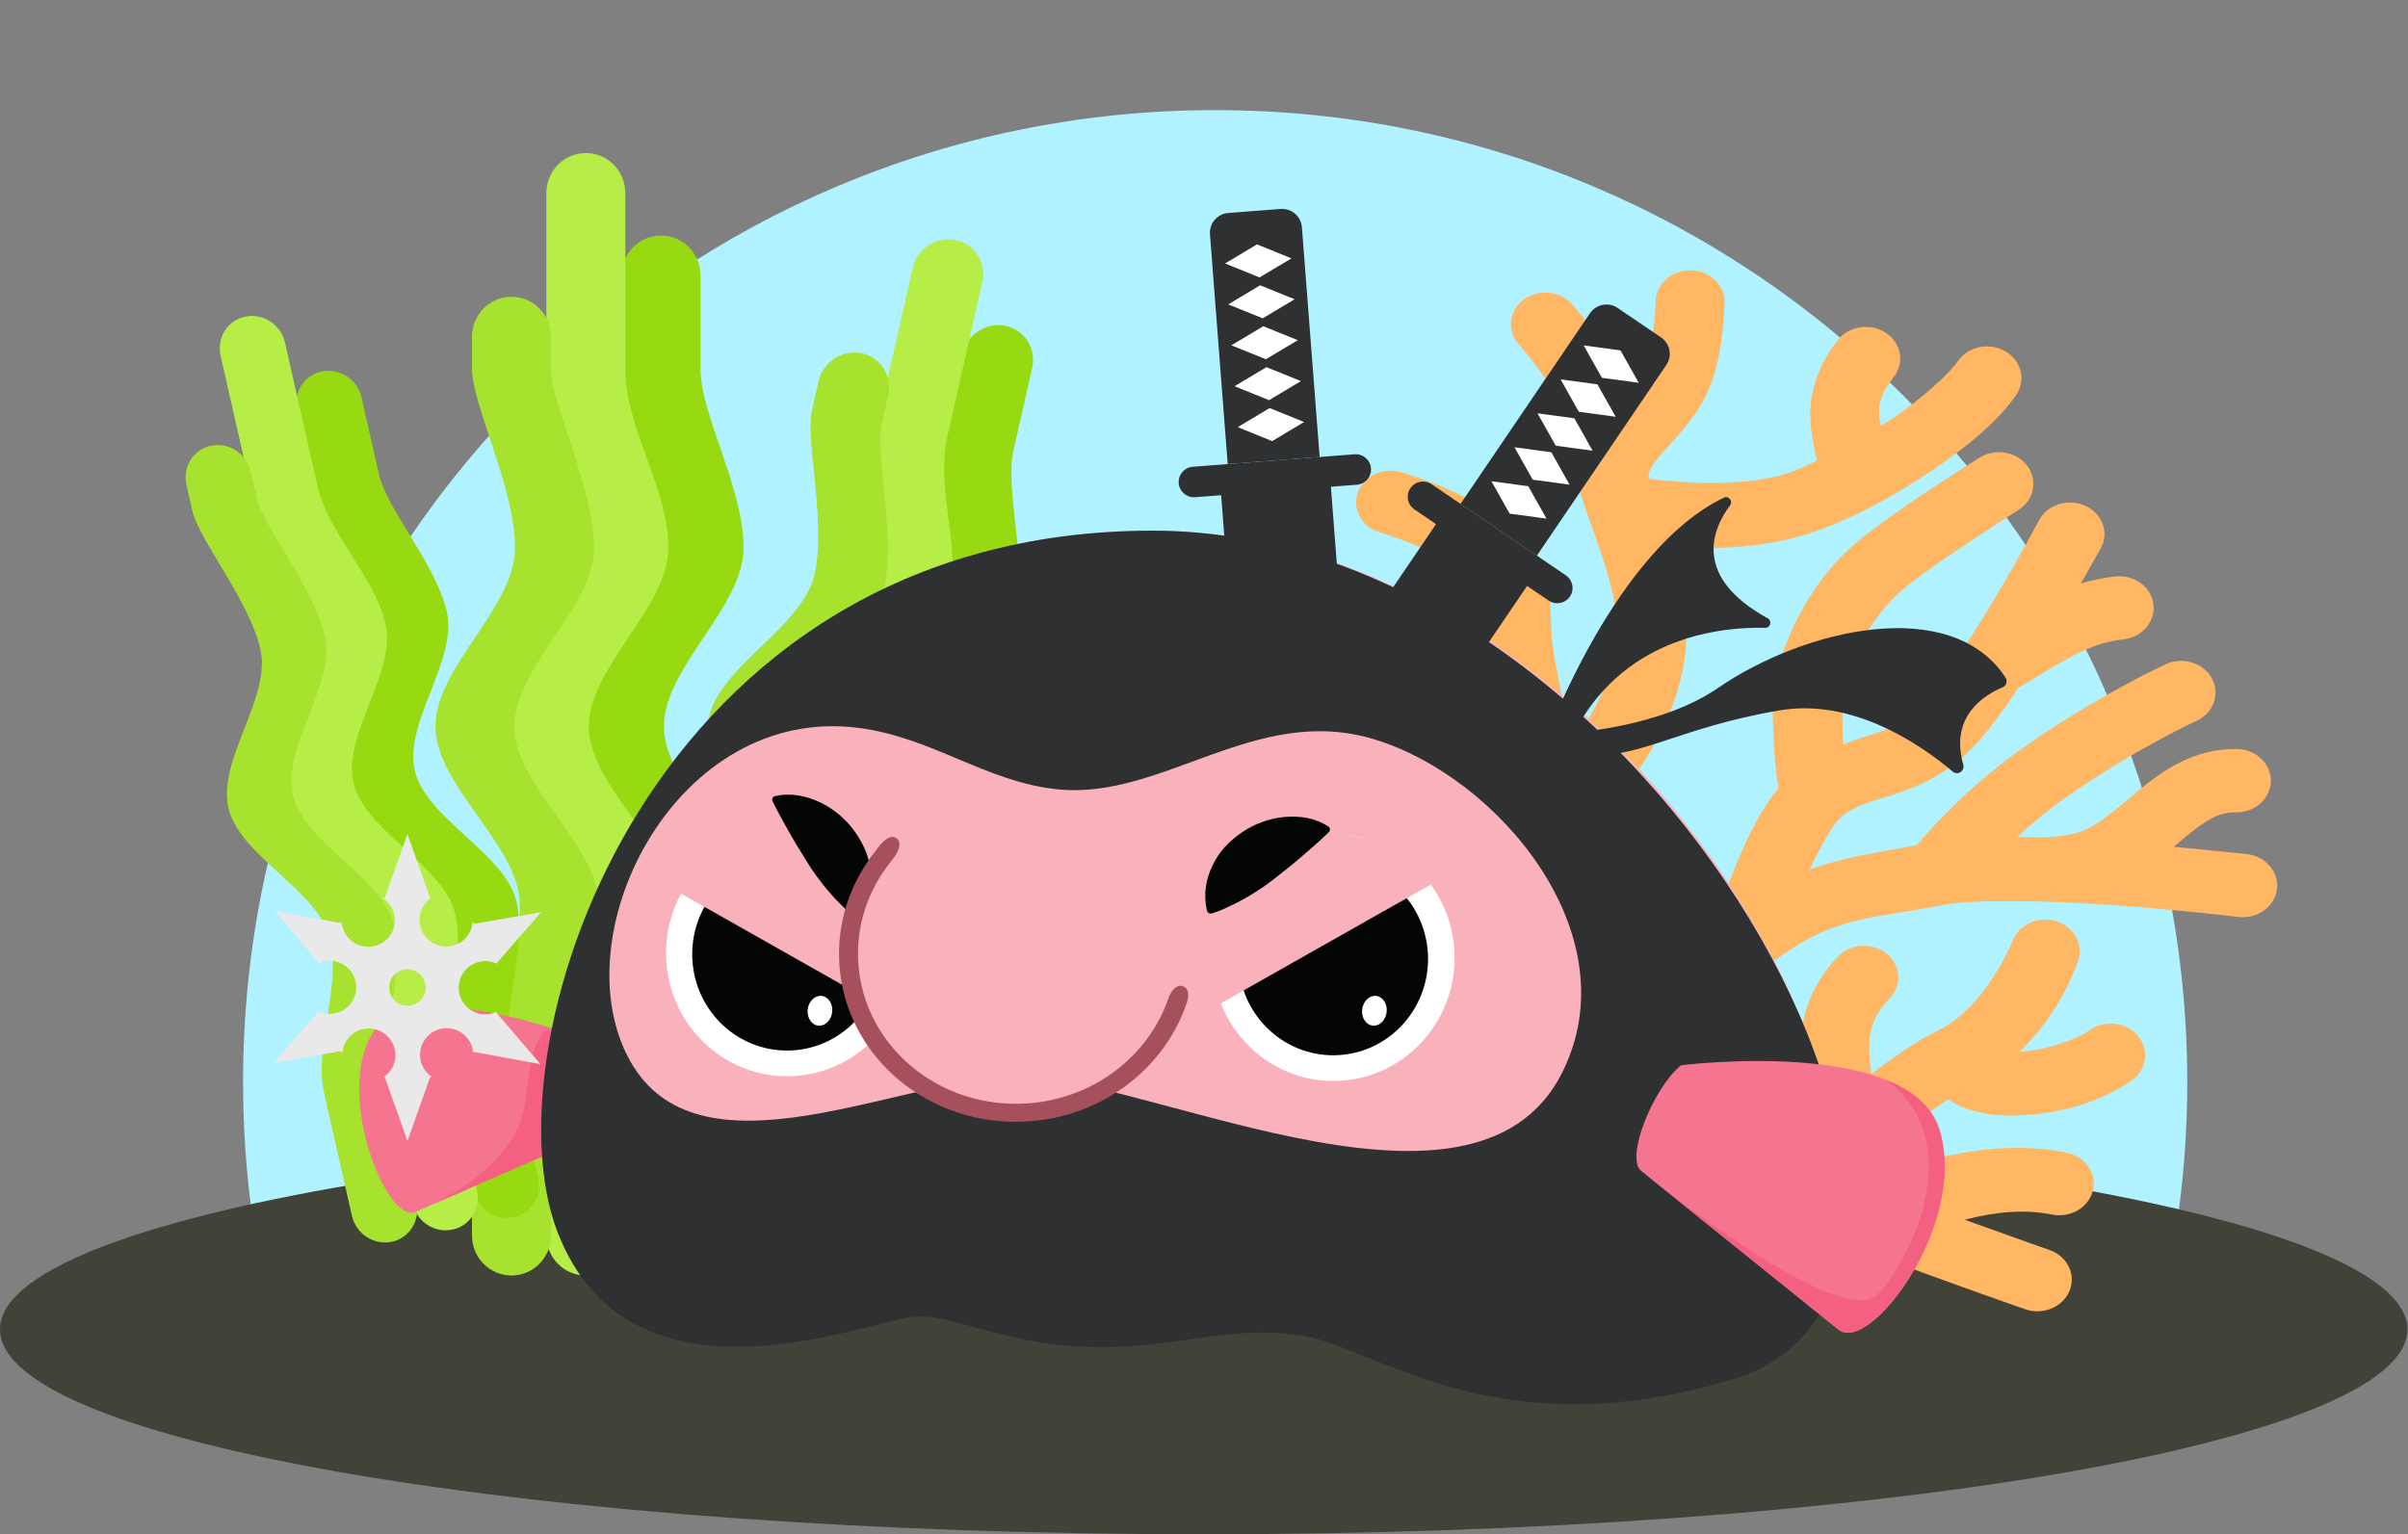 <?xml version="1.0" encoding="UTF-8" standalone="no"?>
<!-- Created with Inkscape (http://www.inkscape.org/) -->

<svg
   version="1.1"
   id="svg2"
   xml:space="preserve"
   width="542.853"
   height="345.973"
   viewBox="0 0 542.853 345.973"
   sodipodi:docname="Blobninja.svg"
   inkscape:version="1.2 (dc2aeda, 2022-05-15)"
   xmlns:inkscape="http://www.inkscape.org/namespaces/inkscape"
   xmlns:sodipodi="http://sodipodi.sourceforge.net/DTD/sodipodi-0.dtd"
   xmlns="http://www.w3.org/2000/svg"
   xmlns:svg="http://www.w3.org/2000/svg"
   xmlns:rdf="http://www.w3.org/1999/02/22-rdf-syntax-ns#"
   xmlns:cc="http://creativecommons.org/ns#"
   xmlns:dc="http://purl.org/dc/elements/1.1/"><rect x="0" y="0" width="542.853" height="345.973" fill="#808080" stroke="none"/><defs
     id="defs6" /><sodipodi:namedview
     pagecolor="#ffffff"
     bordercolor="#666666"
     borderopacity="1"
     objecttolerance="10"
     gridtolerance="10"
     guidetolerance="10"
     inkscape:pageopacity="0"
     inkscape:pageshadow="2"
     inkscape:window-width="1604"
     inkscape:window-height="786"
     id="namedview4"
     showgrid="false"
     inkscape:zoom="0.82691078"
     inkscape:cx="262.42251"
     inkscape:cy="245.49202"
     inkscape:window-x="1708"
     inkscape:window-y="223"
     inkscape:window-maximized="0"
     inkscape:current-layer="g10"
     inkscape:showpageshadow="0"
     inkscape:pagecheckerboard="0"
     inkscape:deskcolor="#d1d1d1" /><g
     id="g10"
     inkscape:groupmode="layer"
     inkscape:label="ink_ext_XXXXXX"
     transform="matrix(1.333,0,0,-1.333,0,345.973)"><path
       style="clip-rule:evenodd;fill:#b0f2ff;fill-opacity:1;fill-rule:evenodd;stroke-width:0.75;stroke-linecap:round;stroke-linejoin:round"
       inkscape:connector-curvature="0"
       id="path975"
       d="m 41.105,76.514 c 0,90.796 73.606,164.402 164.402,164.402 90.797,0 164.402,-73.606 164.402,-164.402 0,-14.718 -1.934,-28.985 -5.562,-42.559 -21.616,-3.415 -303.044,-3.415 -317.826,0.55 -3.534,13.409 -5.416,27.489 -5.416,42.008 z" /><path
       d="M 407.142,34.655 C 407.142,15.515 316,1.8e-6 203.57,1.8e-6 91.14,1.8e-6 -0.002,15.515 -0.002,34.655 c 0,19.139 91.142,34.654 203.572,34.654 112.43,0 203.572,-15.515 203.572,-34.654"
       id="path1213-8"
       inkscape:connector-curvature="0"
       style="clip-rule:evenodd;fill:#414339;fill-rule:evenodd;stroke-width:0.75;stroke-linecap:round;stroke-linejoin:round;fill-opacity:1" /><g
       id="g985"
       transform="matrix(0.75,0,0,-0.75,-4.515,259.21)"
       style="clip-rule:evenodd;fill-rule:evenodd;stroke-linecap:round;stroke-linejoin:round"><path
         id="path979"
         style="fill:#97da12;fill-opacity:1;stroke-width:2.037"
         d="m 155.078,52.688 c 4.934,0 8.906,4.035 8.906,9.047 0,0 0,10.857 0,21.088 0,10.231 9.718,26.867 9.718,40.3 0,13.433 -17.964,26.867 -17.964,40.3 0,13.433 19.045,26.867 19.045,40.3 0,13.434 -10.799,27.888 -10.799,40.3 0,12.412 0,34.174 0,34.174 0,5.012 -3.972,9.047 -8.906,9.047 -4.934,0 -8.906,-4.035 -8.906,-9.047 0,0 0,-21.762 0,-34.174 0,-12.412 10.799,-26.867 10.799,-40.3 0,-13.433 -19.045,-26.867 -19.045,-40.3 0,-13.434 17.964,-26.867 17.964,-40.3 0,-13.433 -9.718,-30.069 -9.718,-40.3 0,-10.231 0,-21.088 0,-21.088 0,-5.012 3.972,-9.047 8.906,-9.047 z"
         sodipodi:nodetypes="sszzzzzssszzzzzss" /><path
         id="path981"
         style="fill:#b6ee47;fill-opacity:1;stroke-width:2.037"
         d="m 138.123,34.071 c 4.934,0 8.906,4.035 8.906,9.047 0,0 0,26.371 0,39.705 0,13.334 9.718,26.867 9.718,40.3 0,13.433 -17.964,26.867 -17.964,40.3 0,13.433 19.045,26.867 19.045,40.3 0,13.434 -10.799,27.888 -10.799,40.3 0,12.412 0,34.174 0,34.174 0,5.012 -3.972,9.047 -8.906,9.047 -4.934,0 -8.906,-4.035 -8.906,-9.047 0,0 0,-21.762 0,-34.174 0,-12.412 10.799,-26.867 10.799,-40.3 0,-13.433 -19.045,-26.867 -19.045,-40.3 0,-13.434 17.964,-26.867 17.964,-40.3 0,-13.433 -9.718,-26.966 -9.718,-40.3 0,-13.334 0,-39.705 0,-39.705 0,-5.012 3.972,-9.047 8.906,-9.047 z"
         sodipodi:nodetypes="sszzzzzssszzzzzss" /><path
         id="path983"
         style="fill:#a6e22e;fill-opacity:1;stroke-width:2.037"
         d="m 121.356,66.491 c 4.934,0 8.906,4.035 8.906,9.047 0,0 0,-0.646 0,7.285 0,7.931 9.718,26.867 9.718,40.3 0,13.433 -17.964,26.867 -17.964,40.3 0,13.433 19.045,26.867 19.045,40.3 0,13.434 -10.799,27.888 -10.799,40.3 0,12.412 0,34.174 0,34.174 0,5.012 -3.972,9.047 -8.906,9.047 -4.934,0 -8.906,-4.035 -8.906,-9.047 0,0 0,-21.762 0,-34.174 0,-12.412 10.799,-26.867 10.799,-40.3 0,-13.433 -19.045,-26.867 -19.045,-40.3 0,-13.434 17.964,-26.867 17.964,-40.3 0,-13.433 -9.718,-32.369 -9.718,-40.3 0,-7.931 0,-7.285 0,-7.285 0,-5.012 3.972,-9.047 8.906,-9.047 z"
         sodipodi:nodetypes="sszzzzzssszzzzzss" /></g><g
       id="g993"
       transform="matrix(0.75,0,0,-0.75,-4.515,259.21)"
       style="clip-rule:evenodd;fill-rule:evenodd;stroke-linecap:round;stroke-linejoin:round"><path
         id="path987"
         style="fill:#97da12;fill-opacity:1;stroke-width:1.833"
         d="m 232.708,73.04 c 4.349,0.872 7.048,5.121 6.051,9.527 0,0 -2.159,9.544 -4.194,18.539 -2.035,8.994 3.222,25.335 0.55,37.145 -2.672,11.809 -21.178,20.445 -23.85,32.254 -2.672,11.809 11.443,26.983 8.771,38.792 -2.672,11.809 -15.066,22.608 -17.534,33.52 -2.469,10.912 -6.797,30.042 -6.797,30.042 -0.997,4.406 -5.301,7.252 -9.65,6.38 -4.349,-0.872 -7.048,-5.121 -6.051,-9.527 0,0 4.328,-19.13 6.797,-30.042 2.469,-10.912 14.862,-21.711 17.534,-33.52 2.672,-11.809 -11.443,-26.983 -8.771,-38.792 2.672,-11.809 21.178,-20.445 23.85,-32.254 2.672,-11.809 -2.585,-28.15 -0.55,-37.145 2.035,-8.994 4.194,-18.539 4.194,-18.539 0.997,-4.406 5.301,-7.252 9.65,-6.38 z"
         sodipodi:nodetypes="sszzzzzssszzzzzss" /><path
         id="path989"
         style="fill:#b6ee47;fill-opacity:1;stroke-width:1.833"
         d="m 221.466,53.679 c 4.349,0.872 7.048,5.121 6.051,9.527 0,0 -5.245,23.182 -7.897,34.904 -2.652,11.722 3.222,25.335 0.55,37.145 -2.672,11.809 -21.178,20.445 -23.85,32.254 -2.672,11.809 11.443,26.983 8.771,38.792 -2.672,11.809 -15.066,22.608 -17.534,33.52 -2.469,10.912 -6.797,30.042 -6.797,30.042 -0.997,4.406 -5.301,7.252 -9.65,6.38 -4.349,-0.872 -7.048,-5.121 -6.051,-9.527 0,0 4.328,-19.13 6.797,-30.042 2.469,-10.912 14.862,-21.711 17.534,-33.52 2.672,-11.809 -11.443,-26.983 -8.771,-38.792 2.672,-11.809 21.178,-20.445 23.85,-32.254 2.672,-11.809 -3.202,-25.423 -0.55,-37.145 2.652,-11.722 7.897,-34.904 7.897,-34.904 0.997,-4.406 5.301,-7.252 9.65,-6.38 z"
         sodipodi:nodetypes="sszzzzzssszzzzzss" /><path
         id="path991"
         style="fill:#a6e22e;fill-opacity:1;stroke-width:1.833"
         d="m 200.24,79.218 c 4.349,0.872 7.048,5.121 6.051,9.527 0,0 0.128,-0.568 -1.449,6.404 -1.577,6.972 3.222,25.335 0.55,37.145 -2.672,11.809 -21.178,20.445 -23.85,32.254 -2.672,11.809 11.443,26.983 8.771,38.792 -2.672,11.809 -15.066,22.608 -17.534,33.52 -2.469,10.912 -6.797,30.042 -6.797,30.042 -0.997,4.406 -5.301,7.252 -9.65,6.38 -4.349,-0.872 -7.048,-5.121 -6.051,-9.527 0,0 4.328,-19.13 6.797,-30.042 2.469,-10.912 14.862,-21.711 17.534,-33.52 2.672,-11.809 -11.443,-26.983 -8.771,-38.792 2.672,-11.809 21.178,-20.445 23.85,-32.254 2.672,-11.809 -2.127,-30.173 -0.55,-37.145 1.577,-6.972 1.449,-6.404 1.449,-6.404 0.997,-4.406 5.301,-7.252 9.65,-6.38 z"
         sodipodi:nodetypes="sszzzzzssszzzzzss" /></g><g
       id="g1001"
       transform="matrix(0.694,0,0,-0.694,2.661,243.473)"
       style="clip-rule:evenodd;fill-rule:evenodd;stroke-linecap:round;stroke-linejoin:round"><path
         id="path995"
         style="fill:#97da12;fill-opacity:1;stroke-width:1.833"
         d="m 74.629,67.38 c 4.349,-0.872 8.653,1.974 9.65,6.38 0,0 2.159,9.544 4.194,18.539 2.035,8.994 13.909,21.902 16.581,33.711 2.672,11.809 -10.49,26.792 -7.818,38.601 2.672,11.809 22.131,20.254 24.803,32.063 2.672,11.809 -3.972,26.424 -1.503,37.336 2.469,10.912 6.797,30.042 6.797,30.042 0.997,4.406 -1.702,8.655 -6.051,9.527 -4.349,0.872 -8.653,-1.974 -9.65,-6.38 0,0 -4.328,-19.13 -6.797,-30.042 -2.469,-10.912 4.175,-25.526 1.503,-37.336 -2.672,-11.809 -22.131,-20.254 -24.803,-32.063 -2.672,-11.809 10.49,-26.792 7.818,-38.601 C 86.682,117.347 74.807,104.44 72.772,95.446 70.737,86.451 68.578,76.907 68.578,76.907 67.581,72.501 70.28,68.252 74.629,67.38 Z"
         sodipodi:nodetypes="sszzzzzssszzzzzss" /><path
         id="path997"
         style="fill:#b6ee47;fill-opacity:1;stroke-width:1.833"
         d="m 55.981,54.01 c 4.349,-0.872 8.653,1.974 9.65,6.38 0,0 5.245,23.182 7.897,34.904 2.652,11.722 13.909,21.902 16.581,33.711 2.672,11.809 -10.49,26.792 -7.818,38.601 2.672,11.809 22.131,20.254 24.803,32.063 2.672,11.809 -3.972,26.424 -1.503,37.336 2.469,10.912 6.797,30.042 6.797,30.042 0.997,4.406 -1.702,8.655 -6.051,9.527 -4.349,0.872 -8.653,-1.974 -9.65,-6.38 0,0 -4.328,-19.13 -6.797,-30.042 -2.469,-10.912 4.175,-25.526 1.503,-37.336 -2.672,-11.809 -22.131,-20.254 -24.803,-32.063 -2.672,-11.809 10.49,-26.792 7.818,-38.601 C 71.737,120.343 60.48,110.163 57.827,98.441 55.175,86.719 49.93,63.537 49.93,63.537 c -0.997,-4.406 1.702,-8.655 6.051,-9.527 z"
         sodipodi:nodetypes="sszzzzzssszzzzzss" /><path
         id="path999"
         style="fill:#a6e22e;fill-opacity:1;stroke-width:1.833"
         d="m 47.651,85.472 c 4.349,-0.872 8.653,1.974 9.65,6.38 0,0 -0.128,-0.568 1.449,6.404 1.577,6.972 13.909,21.902 16.581,33.711 2.672,11.809 -10.49,26.792 -7.818,38.601 2.672,11.809 22.131,20.254 24.803,32.063 2.672,11.809 -3.972,26.424 -1.503,37.336 2.469,10.912 6.797,30.042 6.797,30.042 0.997,4.406 -1.702,8.655 -6.051,9.527 -4.349,0.872 -8.653,-1.974 -9.65,-6.38 0,0 -4.328,-19.13 -6.797,-30.042 -2.469,-10.912 4.175,-25.526 1.503,-37.336 -2.672,-11.809 -22.131,-20.254 -24.803,-32.063 -2.672,-11.809 10.49,-26.792 7.818,-38.601 -2.672,-11.809 -15.004,-26.739 -16.581,-33.711 -1.577,-6.972 -1.449,-6.404 -1.449,-6.404 -0.997,-4.406 1.702,-8.655 6.051,-9.527 z"
         sodipodi:nodetypes="sszzzzzssszzzzzss" /></g><path
       style="color:#000000;clip-rule:nonzero;fill:#ffb763;fill-opacity:1;fill-rule:nonzero;stroke-width:0.693;stroke-linecap:round;stroke-linejoin:miter;-inkscape-stroke:none"
       d="m 286.077,213.808 c -3.215,0.124 -5.931,-2.171 -6.066,-5.126 -0.313,-6.843 -1.12,-9.85 -2.421,-12.182 -0.455,-0.817 -1.242,-1.729 -1.99,-2.638 -1.16,2.604 -2.736,4.952 -4.209,7.103 -2.761,4.034 -5.536,7.131 -5.536,7.131 -2.042,2.286 -5.714,2.617 -8.201,0.74 -2.487,-1.877 -2.848,-5.252 -0.805,-7.538 0,0 2.358,-2.646 4.678,-6.036 2.32,-3.39 4.083,-7.85 4.059,-8.62 v 0.029 c -0.228,-6.203 2.115,-11.933 4.134,-17.657 2.019,-5.724 3.829,-11.366 3.832,-16.443 0,-5.974 -3.454,-12.441 -6.141,-16.695 -1.727,2.43 -2.986,4.492 -3.282,5.98 -2.525,12.685 -1.378,8.441 -2.15,18.046 -0.326,4.058 -2.674,7.272 -5.278,9.675 -2.604,2.403 -5.623,4.2 -8.509,5.655 -5.773,2.909 -11.303,4.45 -11.303,4.45 -3.076,0.87 -6.338,-0.717 -7.283,-3.545 -0.946,-2.827 0.781,-5.824 3.857,-6.693 0,0 4.592,-1.32 9.128,-3.605 2.268,-1.143 4.45,-2.526 5.853,-3.82 1.403,-1.294 1.865,-2.296 1.914,-2.904 0.567,-7.061 0.518,-8.623 1.496,-14.326 -5.733,2.992 -11.971,6.972 -20.581,14.551 -2.324,2.045 -6.012,1.972 -8.238,-0.164 -2.227,-2.136 -2.148,-5.527 0.177,-7.573 15.077,-13.272 25.272,-17.54 34.447,-21.598 0.32,-0.436 0.621,-0.936 0.935,-1.359 2.354,-3.166 4.545,-6.067 5.781,-9.086 1.236,-3.019 1.724,-6.101 0.473,-10.556 -0.7,-2.491 -2.109,-5.477 -4.299,-8.897 -1.96,5.05 -4.441,10.27 -7.158,15.279 -4.884,9.005 -9.842,16.73 -14.635,21.062 -2.295,2.074 -5.985,2.046 -8.241,-0.064 -2.257,-2.109 -2.226,-5.501 0.07,-7.575 1.258,-1.137 3.723,-4.37 6.44,-8.442 -3.34,0.81 -6.833,1.528 -10.617,2.041 -3.184,0.432 -6.146,-1.591 -6.615,-4.517 -0.47,-2.927 1.732,-5.65 4.916,-6.08 8.343,-1.13 15.299,-3.175 20.411,-5.457 3.592,-7.225 6.525,-14.641 7.334,-19.421 2.025,-11.959 -1.668,-34.714 -1.668,-34.714 -0.516,-2.919 1.64,-5.67 4.816,-6.145 3.177,-0.475 6.171,1.507 6.687,4.427 0,0 0.351,2.04 0.784,4.952 0.74,0.285 2.729,1.084 6.413,2.083 4.295,1.165 9.698,2.038 12.745,1.702 8.51,-0.94 15.601,-3.247 21.989,-6.578 4.553,-2.374 13.535,-5.684 22.078,-8.806 8.543,-3.122 16.193,-5.781 16.193,-5.781 3.01,-1.047 6.374,0.348 7.512,3.115 1.139,2.767 -0.379,5.859 -3.39,6.905 0,0 -7.012,2.463 -14.342,5.12 5.154,1.327 10.065,1.823 14.741,0.878 3.143,-0.636 6.252,1.191 6.943,4.08 0.692,2.888 -1.295,5.745 -4.438,6.382 -11.182,2.262 -21.926,-0.692 -28.041,-2.79 -6.115,-2.098 -7.003,-1.693 -8.172,-1.192 1.536,1.44 1.817,1.802 4.289,3.928 3.652,3.141 8.074,6.598 11.902,9.074 0.97,-0.64 1.979,-1.196 3.001,-1.556 3.102,-1.093 6.324,-1.306 9.584,-1.129 6.521,0.352 13.25,2.241 18.427,5.89 2.554,1.8 3.037,5.162 1.079,7.51 -1.958,2.348 -5.616,2.792 -8.17,0.992 -2.448,-1.725 -7.722,-3.43 -11.896,-3.683 7.296,6.967 9.917,15.393 9.917,15.393 0.985,2.816 -0.699,5.833 -3.762,6.738 -3.064,0.907 -6.347,-0.642 -7.333,-3.458 0,0 -4.518,-11.091 -12.453,-14.984 -3.882,-1.905 -7.708,-4.601 -11.381,-7.429 -0.224,1.581 -0.435,3.13 -0.403,4.433 0.081,3.261 0.775,5.553 3.477,8.366 2.129,2.217 1.901,5.601 -0.511,7.559 -2.413,1.958 -6.095,1.748 -8.225,-0.47 -4.474,-4.658 -6.267,-10.143 -6.392,-15.211 -0.115,-4.64 0.867,-8.988 1.767,-13.334 -1.757,-1.618 -3.51,-3.18 -4.117,-3.771 -4.092,1.547 -8.462,2.768 -13.136,3.609 0.173,2.4 0.476,5.487 1.134,8.913 1.385,7.212 4.571,15.033 8.627,18.104 11.395,8.628 15.805,7.661 29.833,10.388 h 0.009 c 0.056,0.011 0.087,0.014 0.143,0.025 5.084,0.994 18.274,0.731 29.341,-0.082 11.067,-0.813 20.469,-1.955 20.469,-1.955 3.19,-0.388 6.118,1.675 6.541,4.607 0.423,2.933 -1.822,5.625 -5.012,6.013 0,0 -5.545,0.602 -12.426,1.244 0.59,0.513 1.317,1.113 1.87,1.573 3.514,2.925 5.758,4.313 8.605,4.259 3.218,-0.062 5.88,2.286 5.947,5.243 0.067,2.957 -2.487,5.405 -5.704,5.466 -7.305,0.14 -12.652,-3.683 -16.673,-7.029 -4.02,-3.347 -7.351,-6.445 -10.899,-7.29 -3.548,-0.845 -6.649,-0.609 -9.654,-0.578 2.496,2.28 5.313,4.672 8.759,7.064 11.48,7.968 21.582,12.592 21.582,12.592 2.881,1.318 4.055,4.533 2.621,7.181 -1.433,2.648 -4.93,3.727 -7.812,2.411 0,0 -11.034,-5.041 -23.415,-13.635 -9.459,-6.566 -15.952,-13.723 -18.685,-16.99 -6.673,-1.226 -12.366,-2.05 -18.142,-4.098 1.818,3.763 3.773,7.312 5.005,8.516 2.031,1.984 4.151,2.578 7.992,3.768 3.842,1.191 9.134,3.029 13.889,7.63 2.827,2.736 5.643,6.605 8.392,10.763 7.643,4.638 12.038,7.635 17.77,8.246 3.197,0.341 5.488,2.999 5.117,5.938 -0.371,2.938 -3.262,5.043 -6.459,4.703 -2.081,-0.222 -3.987,-0.644 -5.808,-1.177 1.074,1.948 3.387,5.978 3.387,5.978 1.415,2.657 0.218,5.866 -2.674,7.166 -2.891,1.301 -6.382,0.2 -7.796,-2.457 0,0 -3.356,-6.304 -7.659,-13.52 -4.303,-7.216 -9.944,-15.574 -12.721,-18.261 -3.006,-2.909 -5.551,-3.738 -9.163,-4.858 -1.056,-0.327 -2.369,-0.839 -3.601,-1.27 -0.267,4.355 -0.02,9.594 0.592,11.37 2.115,6.138 5.377,11.437 9.953,15.21 4.694,3.871 19.11,13.066 19.11,13.066 2.655,1.672 3.332,5.006 1.513,7.446 -1.82,2.44 -5.447,3.062 -8.101,1.389 0,0 -13.882,-8.632 -20.304,-13.928 -6.54,-5.393 -10.711,-12.489 -13.282,-19.949 -1.72,-4.993 -1.435,-10.587 -1.113,-15.474 0.237,-3.599 0.506,-5.148 0.703,-6.539 -3.435,-4.203 -5.729,-9.434 -7.662,-14.218 -1.737,-4.3 -2.75,-7.414 -3.237,-8.953 -7.092,-6.268 -9.758,-15.486 -11.246,-23.235 -0.728,-3.79 -1.083,-7.223 -1.282,-9.932 -4.008,-0.319 -7.855,-1.174 -11.156,-2.069 -0.745,-0.202 -1.186,-0.376 -1.868,-0.579 0.477,6.123 0.673,12.831 -0.082,18.977 6.389,7.538 10.21,14.123 11.895,20.12 1.823,6.49 1.073,12.309 -0.85,17.007 -0.321,0.783 -0.698,1.495 -1.065,2.221 1.792,2.072 10.998,13.306 10.991,27.023 0,5.256 -1.299,10.038 -2.75,14.558 5.756,-0.484 15.432,-0.699 24.6,2.52 6.518,2.288 13.422,6.05 19.521,10.18 6.1,4.13 11.284,8.381 14.386,12.872 1.725,2.497 0.921,5.807 -1.797,7.393 -2.717,1.586 -6.318,0.846 -8.043,-1.651 -1.486,-2.151 -6.059,-6.334 -11.458,-9.989 -0.502,-0.34 -1.067,-0.615 -1.583,-0.949 -0.085,0.499 -0.239,1.093 -0.263,1.537 -0.112,2.11 0.096,3.728 2.435,6.687 1.891,2.393 1.314,5.742 -1.289,7.481 -2.604,1.738 -6.248,1.208 -8.139,-1.185 -3.691,-4.669 -4.857,-9.541 -4.647,-13.504 0.149,-2.81 0.673,-4.979 1.107,-6.899 -1.482,-0.673 -3.049,-1.494 -4.388,-1.964 -9.264,-3.253 -23.92,-1.137 -23.92,-1.137 -0.273,0.295 -0.573,1.091 1.516,3.625 2.089,2.533 5.136,5.285 7.467,9.465 2.331,4.18 3.35,9.109 3.693,16.619 0.135,2.955 -2.362,5.451 -5.577,5.575 z"
       id="path1003"
       sodipodi:nodetypes="ssscscscsccscccssscscssccccccssscsscscccccscsccsssscccccscccscssccsccccscsscsscccsscccscccccsscsccscccsccssscsscccccsssccscccscscscscsccsscccssccsscssssscsccscss" /><g
       id="g1781"><path
         inkscape:connector-curvature="0"
         id="path122"
         style="fill:#040606;fill-opacity:1;fill-rule:nonzero;stroke:none;stroke-width:0.1"
         d="m 127.074,128.157 c -0.741,-1.297 -1.505,-2.165 -2.205,-3.045 -0.683,-0.904 -1.396,-1.587 -2.032,-2.318 -1.338,-1.356 -2.564,-2.535 -3.925,-3.588 -1.355,-1.067 -2.696,-2.165 -4.248,-3.3 -1.573,-1.14 -3.213,-2.367 -5.408,-3.778 l -0.08,-0.051 c -0.279,-0.179 -0.649,-0.098 -0.828,0.18 -0.024,0.038 -0.045,0.08 -0.06,0.121 -0.958,2.668 -0.638,5.275 0.148,7.674 0.821,2.394 2.25,4.583 4.118,6.305 1.857,1.718 4.1,3.079 6.6,3.582 2.458,0.574 5.103,0.453 7.67,-0.814 0.325,-0.161 0.459,-0.554 0.299,-0.88 -0.006,-0.011 -0.012,-0.023 -0.018,-0.034 l -0.031,-0.054" /><path
         inkscape:connector-curvature="0"
         id="path124"
         style="fill:#040606;fill-opacity:1;fill-rule:nonzero;stroke:none;stroke-width:0.1"
         d="m 232.566,129.125 c 2.567,1.267 5.212,1.388 7.67,0.814 2.499,-0.503 4.743,-1.864 6.599,-3.582 1.869,-1.722 3.297,-3.911 4.119,-6.305 0.786,-2.399 1.106,-5.006 0.147,-7.674 -0.111,-0.311 -0.455,-0.473 -0.767,-0.361 -0.042,0.016 -0.082,0.035 -0.118,0.058 l -0.083,0.053 c -2.195,1.411 -3.834,2.638 -5.407,3.778 -1.553,1.135 -2.894,2.233 -4.248,3.3 -1.362,1.053 -2.587,2.232 -3.925,3.588 -0.637,0.731 -1.349,1.414 -2.033,2.318 -0.699,0.88 -1.464,1.748 -2.204,3.045 l -0.03,0.052 c -0.18,0.316 -0.071,0.718 0.245,0.898 0.01,0.006 0.023,0.013 0.035,0.018" /><path
         inkscape:connector-curvature="0"
         id="path126"
         style="fill:#f5748f;fill-opacity:1;fill-rule:evenodd;stroke:none;stroke-width:0.1"
         d="m 99.907,67.511 -29.657,-12.983 c -4.798,-2.101 -13.614,19.708 -7.307,30.138 6.307,10.43 34.933,-0.599 34.933,-0.599 3.019,-3.846 4.425,-15.507 2.03,-16.556" /><path
         inkscape:connector-curvature="0"
         id="path128"
         style="fill:#f36082;fill-opacity:1;fill-rule:evenodd;stroke:none;stroke-width:0.1"
         d="m 88.785,73.022 c -1.007,-8.76 -10.56,-14.784 -15.665,-17.238 l 26.788,11.727 c 0,0 -7.627,35.937 -11.123,5.511" /><path
         inkscape:connector-curvature="0"
         id="path130"
         style="fill:#f9b1bc;fill-opacity:1;fill-rule:evenodd;stroke:none;stroke-width:0.1"
         d="m 99.611,52.06 c 12.213,-31.732 47.407,-11.59 55.67,-10.685 6.684,0.73 13.807,-6.716 28.717,-7.2 14.909,-0.483 24.074,4.842 36.886,3.003 12.812,-1.838 30.3,-19.945 70.72,-7.899 53.413,16.119 -11.443,140.498 -96.648,140.498 -85.205,0 -107.556,-85.987 -95.344,-117.717 v 0"
         sodipodi:nodetypes="cccccscc" /><path
         inkscape:connector-curvature="0"
         id="path132"
         style="fill:#2f3031;fill-opacity:1;fill-rule:evenodd;stroke:none;stroke-width:0.1"
         d="m 264.197,78.107 c -15.256,-30.421 -73.675,1.27 -94.511,-0.622 -20.838,-1.893 -52.88,-17.902 -63.628,3.546 -10.749,21.448 8.611,59.214 39.023,55.399 12.626,-1.584 21.687,-9.217 33.907,-10.421 17.721,-1.747 33.439,14.567 53.453,8.467 21.058,-6.418 43.418,-33.115 31.756,-56.369 z m -69.242,91.671 c -85.205,0 -112.902,-86.861 -100.689,-118.592 v 0 C 106.479,19.454 146.056,35.867 154.319,36.771 c 6.684,0.73 14.7,-4.586 29.61,-5.069 14.909,-0.484 23.043,3.81 35.855,1.972 12.812,-1.838 32.711,-19.55 73.131,-7.504 53.413,16.119 -12.755,143.608 -97.96,143.608" /><path
         inkscape:connector-curvature="0"
         id="path134"
         style="fill:#ffffff;fill-opacity:1;fill-rule:nonzero;stroke:none;stroke-width:0.1"
         d="m 153.627,98.581 c 0.144,-11.502 -8.915,-20.947 -20.233,-21.094 v 0 c -11.317,-0.147 -20.609,9.059 -20.752,20.562 -0.144,11.503 8.914,20.948 20.232,21.094 v 0 c 11.318,0.147 20.609,-9.059 20.753,-20.562" /><path
         inkscape:connector-curvature="0"
         id="path136"
         style="fill:#040606;fill-opacity:1;fill-rule:nonzero;stroke:none;stroke-width:0.1"
         d="m 134.065,81.86 c -8.835,-0.54 -16.43,6.297 -16.968,15.277 -0.538,8.98 6.185,16.704 15.019,17.259 8.835,0.554 16.441,-6.271 16.994,-15.275 0.526,-9.007 -6.209,-16.721 -15.045,-17.261" /><path
         inkscape:connector-curvature="0"
         id="path138"
         style="fill:#f9b1bc;fill-opacity:1;fill-rule:nonzero;stroke:none;stroke-width:0.1"
         d="m 149.422,88.999 -39.624,22.425 10.313,5.551 5.001,5.475 22.213,3.559 7.331,-16.012 -5.234,-20.998" /><path
         inkscape:connector-curvature="0"
         id="path140"
         style="fill:#040606;fill-opacity:1;fill-rule:nonzero;stroke:none;stroke-width:0.1"
         d="m 144.585,104.394 c -1.204,0.884 -1.98,1.742 -2.774,2.538 -0.819,0.781 -1.417,1.568 -2.07,2.284 -1.194,1.485 -2.225,2.836 -3.116,4.309 -0.905,1.468 -1.842,2.925 -2.793,4.597 -0.953,1.693 -1.985,3.461 -3.135,5.803 l -0.043,0.086 c -0.146,0.297 -0.023,0.656 0.274,0.803 0.041,0.019 0.085,0.035 0.127,0.045 2.76,0.647 5.314,0.031 7.608,-1.023 2.283,-1.089 4.295,-2.759 5.792,-4.811 1.494,-2.041 2.59,-4.426 2.805,-6.966 0.29,-2.508 -0.133,-5.122 -1.684,-7.527 -0.197,-0.306 -0.604,-0.393 -0.909,-0.197 -0.011,0.007 -0.021,0.014 -0.031,0.022 l -0.051,0.037" /><path
         inkscape:connector-curvature="0"
         id="path142"
         style="fill:#f9b1bc;fill-opacity:1;fill-rule:nonzero;stroke:none;stroke-width:0.1"
         d="M 199.969,100.19 C 200.9,85.528 189.15,72.834 173.717,71.831 c -15.434,-1.002 -28.713,10.064 -29.669,24.725 -0.956,14.661 10.773,27.372 26.205,28.399 15.432,1.026 28.73,-10.02 29.71,-24.679" /><path
         inkscape:connector-curvature="0"
         id="path144"
         style="fill:#a7505d;fill-opacity:1;fill-rule:nonzero;stroke:none;stroke-width:0.1"
         d="m 197.636,90.783 c -3.283,-9.777 -12.592,-17.158 -23.992,-17.896 -14.82,-0.962 -27.57,9.667 -28.485,23.745 -0.417,6.422 1.7,12.454 5.533,17.209 0,0 2.414,2.726 0.954,3.884 -1.46,1.159 -3.539,-2.09 -3.539,-2.09 -4.266,-5.316 -6.621,-12.052 -6.153,-19.221 1.031,-15.754 15.302,-27.646 31.888,-26.57 12.777,0.829 23.206,9.112 26.868,20.077 0,0 0.86,2.246 -0.648,2.785 -1.507,0.54 -2.426,-1.923 -2.426,-1.923 v 0" /><path
         inkscape:connector-curvature="0"
         id="path146"
         style="fill:#ffffff;fill-opacity:1;fill-rule:nonzero;stroke:none;stroke-width:0.1"
         d="m 246.001,97.783 c 0.144,-11.503 -8.915,-20.948 -20.232,-21.094 v 0 c -11.318,-0.148 -20.609,9.058 -20.753,20.561 -0.144,11.503 8.914,20.948 20.232,21.095 v 0 c 11.318,0.147 20.61,-9.059 20.753,-20.562 v 0" /><path
         inkscape:connector-curvature="0"
         id="path148"
         style="fill:#040606;fill-opacity:1;fill-rule:nonzero;stroke:none;stroke-width:0.1"
         d="m 226.44,81.061 c -8.836,-0.54 -16.431,6.298 -16.969,15.277 -0.538,8.98 6.185,16.705 15.02,17.259 8.835,0.555 16.44,-6.27 16.994,-15.275 0.525,-9.007 -6.209,-16.721 -15.045,-17.261" /><path
         inkscape:connector-curvature="0"
         id="path150"
         style="fill:#f9b1bc;fill-opacity:1;fill-rule:nonzero;stroke:none;stroke-width:0.1"
         d="m 205.014,88.999 39.624,22.425 -10.312,5.551 -5.219,1.052 -5.856,1.012 -23.471,-9.042 5.234,-20.998" /><path
         inkscape:connector-curvature="0"
         id="path152"
         style="fill:#f5748f;fill-opacity:1;fill-rule:evenodd;stroke:none;stroke-width:0.1"
         d="m 277.547,61.476 33.344,-26.831 c 5.395,-4.342 22.043,18.135 17.08,33.863 -4.962,15.728 -43.685,10.836 -43.685,10.836 -4.829,-4.021 -9.431,-15.701 -6.739,-17.868 v 0" /><path
         inkscape:connector-curvature="0"
         id="path154"
         style="fill:#f36082;fill-opacity:1;fill-rule:evenodd;stroke:none;stroke-width:0.1"
         d="m 319.025,76.847 v 0 c 13.51,-10.092 4.929,-28.991 -1.269,-36.081 -5.584,-6.388 -33.746,15.547 -39.265,19.951 l 32.4,-26.072 c 5.395,-4.341 22.043,18.135 17.08,33.863 -1.243,3.94 -4.605,6.586 -8.946,8.339" /><path
         inkscape:connector-curvature="0"
         id="path156"
         style="fill:#040606;fill-opacity:1;fill-rule:nonzero;stroke:none;stroke-width:0.1"
         d="m 204.12,105.511 c -0.647,2.789 -0.16,5.392 0.962,7.653 1.061,2.319 2.899,4.192 4.996,5.607 2.103,1.425 4.561,2.315 7.079,2.567 2.515,0.217 5.126,-0.067 7.505,-1.611 0.277,-0.18 0.356,-0.551 0.175,-0.828 -0.024,-0.038 -0.052,-0.072 -0.083,-0.103 l -0.071,-0.068 c -1.875,-1.814 -3.444,-3.13 -4.914,-4.401 -1.46,-1.251 -2.836,-2.306 -4.185,-3.38 -1.336,-1.085 -2.763,-2.009 -4.389,-3.001 -0.857,-0.453 -1.686,-0.99 -2.721,-1.449 -1.017,-0.48 -2.036,-1.026 -3.469,-1.45 l -0.058,-0.017 c -0.348,-0.104 -0.714,0.095 -0.818,0.443 -0.003,0.013 -0.006,0.026 -0.009,0.038" /><path
         inkscape:connector-curvature="0"
         id="path158"
         style="fill:#ffffff;fill-opacity:1;fill-rule:nonzero;stroke:none;stroke-width:0.1"
         d="m 232.649,91.078 c 1.147,-0.068 1.985,-1.251 1.87,-2.643 -0.114,-1.392 -1.139,-2.464 -2.286,-2.396 -1.148,0.067 -1.985,1.25 -1.87,2.642 0.114,1.392 1.137,2.464 2.286,2.397" /><path
         inkscape:connector-curvature="0"
         id="path160"
         style="fill:#ffffff;fill-opacity:1;fill-rule:nonzero;stroke:none;stroke-width:0.1"
         d="m 138.877,91.078 c 1.147,-0.068 1.985,-1.251 1.87,-2.643 -0.115,-1.392 -1.138,-2.464 -2.286,-2.396 -1.148,0.067 -1.985,1.25 -1.871,2.642 0.116,1.392 1.139,2.464 2.287,2.397" /><path
         inkscape:connector-curvature="0"
         id="path162"
         style="fill:#2f3031;fill-opacity:1;fill-rule:evenodd;stroke:none;stroke-width:0.1"
         d="m 261.7,135.122 c 0,0 11.655,31.562 29.847,40.238 0.804,0.384 1.576,-0.583 1.042,-1.298 -3.016,-4.044 -6.401,-12.069 6.367,-19.114 0.787,-0.435 0.47,-1.627 -0.429,-1.607 -8.338,0.182 -26.031,-1.849 -33.857,-21.07 l -2.97,2.851" /><path
         inkscape:connector-curvature="0"
         id="path164"
         style="fill:#2f3031;fill-opacity:1;fill-rule:evenodd;stroke:none;stroke-width:0.1"
         d="m 266.272,135.656 c 0,0 14.586,0.852 24.285,7.515 14.572,10.012 39.42,15.805 48.619,1.754 0.388,-0.593 0.147,-1.389 -0.508,-1.658 -2.769,-1.139 -9.033,-4.707 -6.636,-13.074 0.304,-1.065 -0.932,-1.885 -1.78,-1.173 -5.685,4.776 -17.005,12.432 -29.276,10.359 -17.524,-2.961 -24.698,-8.778 -33.136,-7.301 l -1.568,3.578" /><path
         inkscape:connector-curvature="0"
         id="path166"
         style="fill:#2f3031;fill-opacity:1;fill-rule:evenodd;stroke:none;stroke-width:0.1"
         d="m 207.629,181.041 -2.998,38.863 c -0.143,1.851 1.242,3.468 3.093,3.61 l 8.845,0.683 c 1.851,0.143 3.468,-1.242 3.61,-3.093 l 2.999,-38.863 -15.549,-1.2" /><path
         inkscape:connector-curvature="0"
         id="path168"
         style="fill:#ffffff;fill-opacity:1;fill-rule:evenodd;stroke:none;stroke-width:0.1"
         d="m 207.185,214.977 5.397,3.227 5.83,-2.361 -5.398,-3.228 -5.829,2.362" /><path
         inkscape:connector-curvature="0"
         id="path170"
         style="fill:#ffffff;fill-opacity:1;fill-rule:evenodd;stroke:none;stroke-width:0.1"
         d="m 207.719,208.055 5.398,3.227 5.829,-2.361 -5.398,-3.228 -5.829,2.362" /><path
         inkscape:connector-curvature="0"
         id="path172"
         style="fill:#ffffff;fill-opacity:1;fill-rule:evenodd;stroke:none;stroke-width:0.1"
         d="m 208.253,201.133 5.398,3.227 5.829,-2.361 -5.398,-3.227 -5.829,2.361" /><path
         inkscape:connector-curvature="0"
         id="path174"
         style="fill:#ffffff;fill-opacity:1;fill-rule:evenodd;stroke:none;stroke-width:0.1"
         d="m 208.788,194.211 5.397,3.227 5.829,-2.361 -5.397,-3.228 -5.829,2.362" /><path
         inkscape:connector-curvature="0"
         id="path176"
         style="fill:#ffffff;fill-opacity:1;fill-rule:evenodd;stroke:none;stroke-width:0.1"
         d="m 209.322,187.289 5.397,3.227 5.829,-2.361 -5.397,-3.228 -5.829,2.362" /><path
         inkscape:connector-curvature="0"
         id="path178"
         style="fill:#2f3031;fill-opacity:1;fill-rule:evenodd;stroke:none;stroke-width:0.1"
         d="m 199.342,177.811 v 0 c -0.11,1.422 0.954,2.664 2.376,2.775 l 27.372,2.111 c 1.422,0.11 2.664,-0.954 2.774,-2.376 v 0 c 0.109,-1.422 -0.954,-2.664 -2.376,-2.774 l -27.372,-2.112 c -1.423,-0.11 -2.664,0.954 -2.774,2.376" /><path
         inkscape:connector-curvature="0"
         id="path180"
         style="fill:#2f3031;fill-opacity:1;fill-rule:evenodd;stroke:none;stroke-width:0.1"
         d="m 208.994,143.743 -2.55,33.037 18.56,1.432 2.549,-33.037 -18.559,-1.432" /><path
         inkscape:connector-curvature="0"
         id="path182"
         style="fill:#2f3031;fill-opacity:1;fill-rule:evenodd;stroke:none;stroke-width:0.1"
         d="m 247.011,174.309 21.893,32.249 c 1.043,1.537 3.134,1.937 4.67,0.894 l 7.339,-4.983 c 1.537,-1.043 1.936,-3.133 0.893,-4.67 l -21.892,-32.249 -12.903,8.759" /><path
         inkscape:connector-curvature="0"
         id="path184"
         style="fill:#ffffff;fill-opacity:1;fill-rule:evenodd;stroke:none;stroke-width:0.1"
         d="m 267.828,201.114 6.232,-0.844 3.083,-5.481 -6.231,0.844 -3.084,5.481" /><path
         inkscape:connector-curvature="0"
         id="path186"
         style="fill:#ffffff;fill-opacity:1;fill-rule:evenodd;stroke:none;stroke-width:0.1"
         d="m 263.928,195.37 6.233,-0.844 3.083,-5.481 -6.232,0.844 -3.084,5.481" /><path
         inkscape:connector-curvature="0"
         id="path188"
         style="fill:#ffffff;fill-opacity:1;fill-rule:evenodd;stroke:none;stroke-width:0.1"
         d="m 260.029,189.625 6.231,-0.843 3.084,-5.48 -6.231,0.843 -3.084,5.48" /><path
         inkscape:connector-curvature="0"
         id="path190"
         style="fill:#ffffff;fill-opacity:1;fill-rule:evenodd;stroke:none;stroke-width:0.1"
         d="m 256.129,183.882 6.232,-0.843 3.084,-5.482 -6.233,0.844 -3.083,5.481" /><path
         inkscape:connector-curvature="0"
         id="path192"
         style="fill:#ffffff;fill-opacity:1;fill-rule:evenodd;stroke:none;stroke-width:0.1"
         d="m 252.23,178.138 6.231,-0.843 3.084,-5.482 -6.232,0.844 -3.083,5.481" /><path
         inkscape:connector-curvature="0"
         id="path194"
         style="fill:#2f3031;fill-opacity:1;fill-rule:evenodd;stroke:none;stroke-width:0.1"
         d="m 238.518,176.954 v 0 c 0.801,1.18 2.407,1.487 3.587,0.685 l 22.714,-15.419 c 1.18,-0.801 1.487,-2.407 0.686,-3.587 v 0 c -0.801,-1.18 -2.407,-1.488 -3.588,-0.686 l -22.712,15.419 c -1.181,0.801 -1.488,2.407 -0.687,3.588" /><path
         inkscape:connector-curvature="0"
         id="path196"
         style="fill:#2f3031;fill-opacity:1;fill-rule:evenodd;stroke:none;stroke-width:0.1"
         d="m 224.815,144.303 18.611,27.415 15.402,-10.456 -18.612,-27.414 -15.401,10.455" /><path
         inkscape:connector-curvature="0"
         id="path198"
         style="fill:#e9e9e9;fill-opacity:1;fill-rule:nonzero;stroke:none;stroke-width:0.1"
         d="m 68.909,89.409 c -1.705,0 -3.087,1.382 -3.087,3.088 0,1.705 1.382,3.086 3.087,3.086 1.705,0 3.087,-1.381 3.087,-3.086 0,-1.706 -1.382,-3.088 -3.087,-3.088 z m 15.091,-1.023 c -0.586,-0.276 -1.24,-0.435 -1.931,-0.432 -2.487,0.006 -4.496,2.029 -4.488,4.515 0.007,2.487 2.029,4.496 4.516,4.488 0.693,-0.001 1.346,-0.165 1.931,-0.446 -0.009,0.034 -0.015,0.07 -0.025,0.106 l 7.52,8.629 -11.281,-1.969 c -0.1,0.105 -0.209,0.204 -0.312,0.306 -0.05,-0.643 -0.234,-1.286 -0.575,-1.883 -1.234,-2.159 -3.984,-2.909 -6.143,-1.675 -2.159,1.234 -2.909,3.984 -1.675,6.143 0.344,0.602 0.808,1.089 1.342,1.459 -0.049,0.013 -0.097,0.031 -0.146,0.043 l -3.824,10.786 -3.823,-10.786 c -0.09,-0.022 -0.176,-0.052 -0.266,-0.077 0.536,-0.365 1.003,-0.848 1.351,-1.447 1.251,-2.149 0.523,-4.904 -1.625,-6.155 -2.149,-1.251 -4.905,-0.524 -6.156,1.625 -0.347,0.596 -0.537,1.24 -0.591,1.885 -0.039,-0.039 -0.08,-0.075 -0.118,-0.114 l -11.261,2.078 7.436,-8.703 c -0.015,-0.052 -0.024,-0.104 -0.038,-0.156 0.586,0.276 1.24,0.435 1.932,0.433 2.486,-0.007 4.496,-2.03 4.488,-4.516 -0.008,-2.486 -2.03,-4.496 -4.516,-4.488 -0.693,0.002 -1.346,0.165 -1.932,0.447 0.009,-0.035 0.016,-0.071 0.025,-0.106 l -7.52,-8.629 11.281,1.968 c 0.1,-0.105 0.209,-0.203 0.312,-0.306 0.05,0.643 0.234,1.286 0.575,1.883 1.234,2.16 3.984,2.909 6.143,1.675 2.159,-1.233 2.909,-3.984 1.675,-6.142 -0.344,-0.602 -0.808,-1.09 -1.342,-1.46 0.05,-0.013 0.097,-0.031 0.147,-0.042 l 3.823,-10.787 3.824,10.787 c 0.09,0.022 0.176,0.052 0.265,0.076 -0.536,0.366 -1.003,0.849 -1.351,1.447 -1.252,2.149 -0.523,4.905 1.625,6.156 2.149,1.251 4.905,0.524 6.156,-1.626 0.348,-0.596 0.537,-1.24 0.591,-1.884 0.039,0.039 0.08,0.074 0.118,0.113 l 11.261,-2.077 -7.437,8.702 c 0.015,0.052 0.025,0.104 0.039,0.156" /></g></g></svg>

